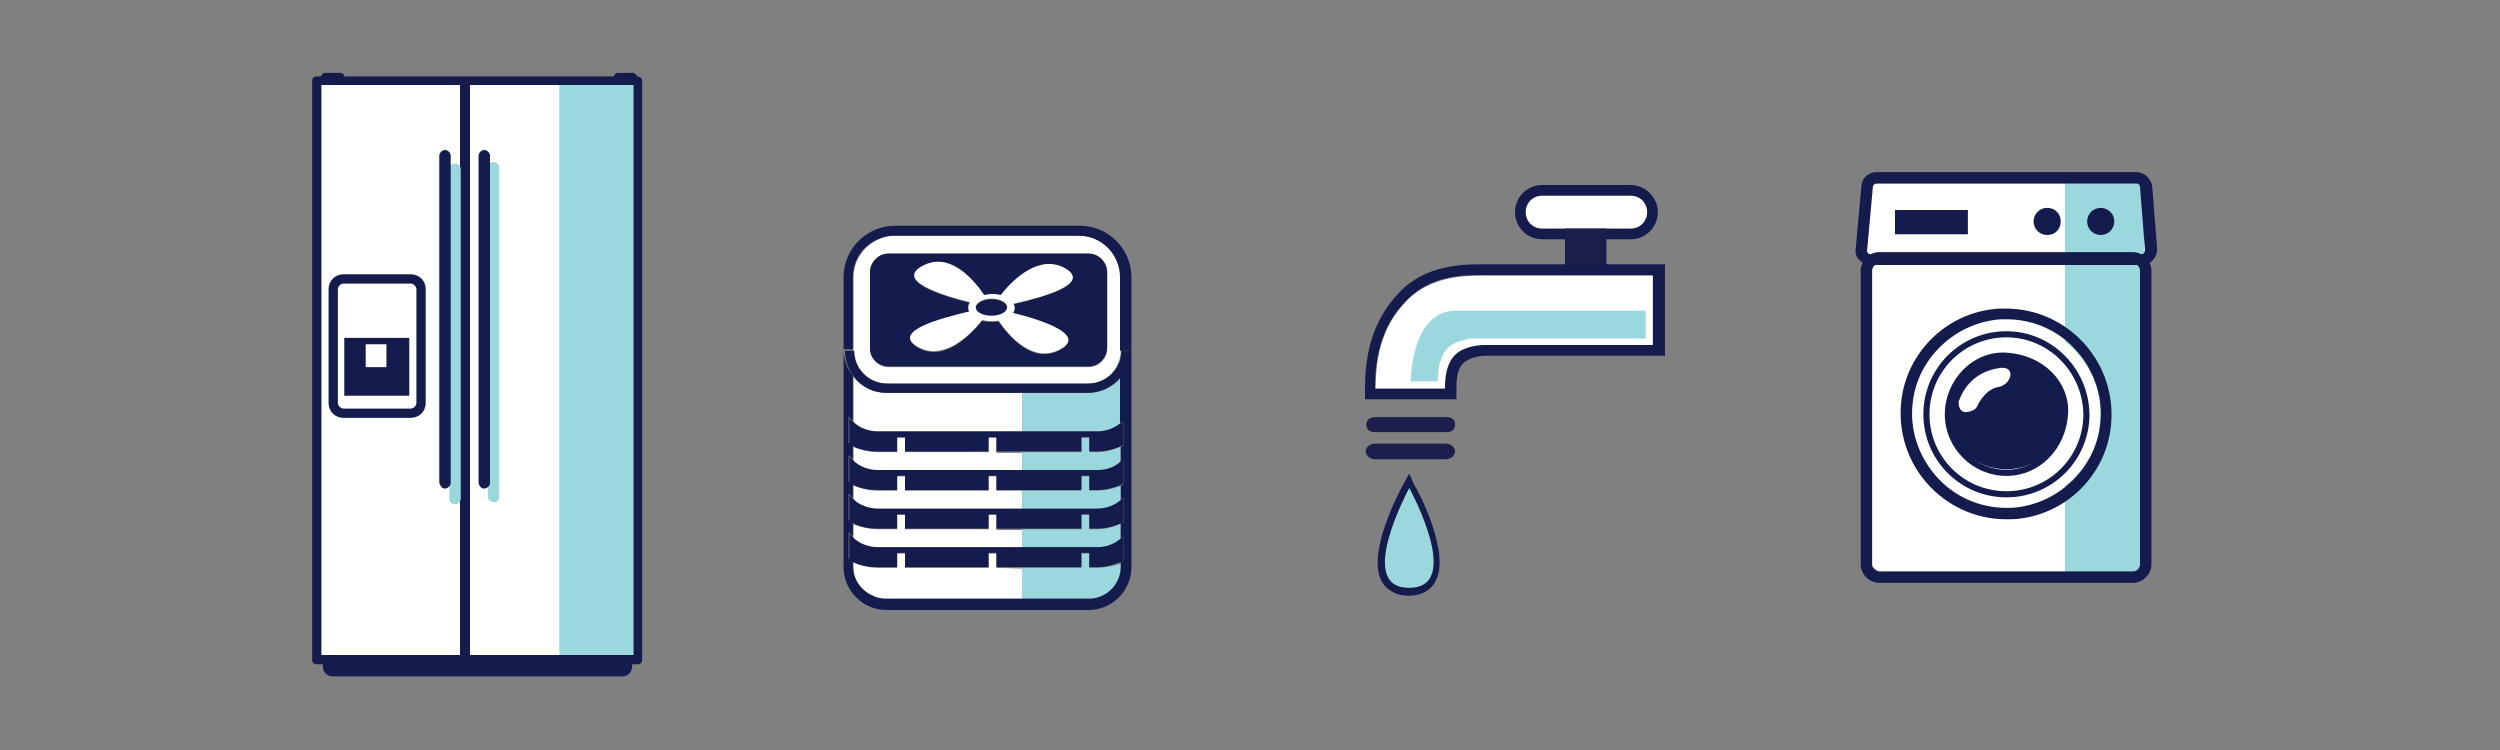 <?xml version="1.0" encoding="utf-8"?>
<!-- Generator: Adobe Illustrator 23.0.1, SVG Export Plug-In . SVG Version: 6.00 Build 0)  -->
<svg version="1.1" id="Layer_1" xmlns="http://www.w3.org/2000/svg" xmlns:xlink="http://www.w3.org/1999/xlink" x="0px" y="0px"
	 viewBox="0 0 350 105" style="enable-background:new 0 0 350 105;" xml:space="preserve">
<rect x="0" y="0" width="350" height="105" fill="#808080" stroke="none"/>
<style type="text/css">
	.st0{fill:#FFFFFF;}
	.st1{fill:#141B4D;}
	.st2{fill:#9BD8DD;}
	.st3{fill:none;stroke:#141B4D;stroke-width:0.856;stroke-miterlimit:10;}
	.st4{fill:none;}
	.st5{fill:#1C1F4B;}
</style>
<g>
	<g>
		<polygon class="st0" points="260.7,34.7 262,24.9 299.7,25.2 301.2,30.7 300.9,35.7 300.3,37.4 300.2,78.9 298.1,80.7 263.7,80.5 
			261.5,78.9 261.4,36.4 		"/>
		<g>
			<ellipse class="st1" cx="280.9" cy="57.7" rx="8.2" ry="8"/>
			<path class="st2" d="M289.1,25.7v22.1c3,2.4,5,6,5,10.1s-1.9,7.8-5,10.1v13.5h8.4c1.5,0,2.7-1.2,2.7-2.7V25.7H289.1z"/>
			<path class="st1" d="M299.1,25.7c0.3,0,0.5,0.2,0.5,0.5l0.7,8.8c0,0.3-0.2,0.6-0.5,0.6h-37.9c-0.3,0-0.6-0.3-0.5-0.6l0.8-8.8
				c0-0.3,0.3-0.5,0.5-0.5H299.1 M299.1,24.1h-36.4c-1.1,0-2,0.8-2.1,1.9l-0.8,8.8c-0.1,0.6,0.1,1.2,0.5,1.6c0.4,0.4,1,0.7,1.6,0.7
				h37.9c0.6,0,1.2-0.2,1.6-0.7c0.4-0.4,0.6-1,0.6-1.6l-0.7-8.8C301.1,25,300.2,24.1,299.1,24.1L299.1,24.1z"/>
			<rect x="265.3" y="29.4" class="st1" width="10.2" height="3.4"/>
			<path class="st1" d="M286.6,32.9c-1,0-1.9-0.8-1.9-1.9c0-1,0.8-1.9,1.9-1.9s1.9,0.8,1.9,1.9C288.5,32.1,287.7,32.9,286.6,32.9"/>
			<path class="st1" d="M294.1,32.9c-1,0-1.9-0.8-1.9-1.9c0-1,0.8-1.9,1.9-1.9c1,0,1.9,0.8,1.9,1.9C296,32.1,295.1,32.9,294.1,32.9"
				/>
			<path class="st1" d="M298.6,36.9c0.5,0,1,0.4,1,1V79c0,0.5-0.4,1-1,1h-35.5c-0.5,0-1-0.4-1-1V37.9c0-0.5,0.4-1,1-1H298.6
				 M280.9,72.7c0.6,0,1.3,0,1.9-0.1c6.6-0.8,11.9-6.1,12.7-12.7c1.1-9-5.9-16.7-14.7-16.7c-0.6,0-1.3,0-1.9,0.1
				c-6.6,0.8-11.9,6.1-12.7,12.7C265.1,65,272.1,72.7,280.9,72.7 M298.6,35.3h-35.5c-1.4,0-2.6,1.2-2.6,2.6V79
				c0,1.4,1.2,2.6,2.6,2.6h35.5c1.4,0,2.6-1.2,2.6-2.6V37.9C301.2,36.5,300,35.3,298.6,35.3L298.6,35.3z M280.9,71.1
				c-3.8,0-7.4-1.6-9.9-4.5s-3.7-6.6-3.2-10.4c0.7-5.8,5.5-10.6,11.4-11.4c0.6-0.1,1.2-0.1,1.7-0.1c3.8,0,7.4,1.6,9.9,4.5
				s3.7,6.6,3.2,10.4c-0.7,5.8-5.5,10.6-11.4,11.4C282,71.1,281.4,71.1,280.9,71.1L280.9,71.1z"/>
			<path class="st3" d="M280.9,46.8c-6.2,0-11.2,5-11.2,11.2s5,11.2,11.2,11.2s11.2-5,11.2-11.2C292,51.8,287,46.8,280.9,46.8
				 M280.9,66.2c-4.5,0-8.2-3.7-8.2-8.2s3.7-8.5,8.2-8.2c4.9,0.3,8.5,3.9,8.2,8.2C288.8,62.5,285.4,66.2,280.9,66.2"/>
			<path class="st0" d="M279.7,54.2c-1.6,0.3-2.6,2-2.9,2.7c-0.1,0.2-0.3,0.4-0.5,0.5c-0.6,0.3-2,0.8-2.1-1c0-0.1,0-0.3,0.1-0.4
				c0.3-0.8,1.6-4,5.8-4.5C282.3,51.3,281.6,53.9,279.7,54.2"/>
		</g>
	</g>
	<g>
		<rect x="43.9" y="10.9" class="st0" width="45.1" height="81.8"/>
		<g>
			<rect x="78.3" y="11.1" class="st2" width="10.5" height="81.1"/>
			<path class="st0" d="M56.7,57.6h-7.6c-1.2,0-2.2-1-2.2-2.2v-14c0-1.2,1-2.2,2.2-2.2h7.6c1.2,0,2.2,1,2.2,2.2v14
				C58.9,56.6,57.9,57.6,56.7,57.6z"/>
			<path class="st1" d="M65.8,11.9h20.8h2.1v79.8H65.8V11.9z M45,11.9h0.6h1.9h16.9v79.8H45V11.9z M89.2,10.7
				c-0.1-0.3-0.4-0.5-0.6-0.5h-2.1c-0.3,0-0.5,0.3-0.6,0.5H65.1H48.2c0-0.3-0.3-0.5-0.6-0.5h-2.1c-0.3,0-0.5,0.3-0.6,0.5h-0.6
				c-0.4,0-0.6,0.3-0.6,0.6v81.1c0,0.4,0.3,0.6,0.6,0.6h0.9v0.3c0,0.8,0.6,1.4,1.4,1.4h40.5c0.8,0,1.4-0.6,1.4-1.4V93h0.8
				c0.4,0,0.6-0.3,0.6-0.6V11.3C89.9,11,89.6,10.7,89.2,10.7z"/>
			<path class="st1" d="M47.3,40.5c0-0.4,0.4-0.8,0.8-0.8h9.4c0.4,0,0.8,0.4,0.8,0.8v15.9c0,0.4-0.4,0.8-0.8,0.8h-9.4
				c-0.4,0-0.8-0.4-0.8-0.8V40.5z M48.1,58.5h9.4c1.2,0,2.1-0.9,2.1-2.1V40.5c0-1.2-0.9-2.1-2.1-2.1h-9.4c-1.2,0-2.1,0.9-2.1,2.1
				v15.9C46,57.6,46.9,58.5,48.1,58.5z"/>
			<path class="st1" d="M54.1,51.4h-2.9v-3.2h2.9V51.4z M57.3,47.3h-9.1v8.1h9.1C57.3,55.4,57.3,47.3,57.3,47.3z"/>
			<path class="st2" d="M69.1,70.3L69.1,70.3c-0.4,0-0.8-0.3-0.8-0.8v-46c0-0.4,0.3-0.8,0.8-0.8l0,0c0.4,0,0.8,0.3,0.8,0.8v46.1
				C69.9,70,69.6,70.3,69.1,70.3z"/>
			<path class="st2" d="M63.7,70.6L63.7,70.6c-0.4,0-0.8-0.3-0.8-0.8V23.7c0-0.4,0.3-0.8,0.8-0.8l0,0c0.4,0,0.8,0.3,0.8,0.8v46.1
				C64.5,70.2,64.2,70.6,63.7,70.6z"/>
			<path class="st1" d="M67.8,68.4c0.4,0,0.8-0.4,0.8-0.8V21.8c0-0.4-0.4-0.8-0.8-0.8S67,21.4,67,21.8v45.8
				C67.1,68.1,67.4,68.4,67.8,68.4z"/>
			<path class="st1" d="M62.3,68.4c0.4,0,0.8-0.4,0.8-0.8V21.8c0-0.4-0.4-0.8-0.8-0.8c-0.4,0-0.8,0.4-0.8,0.8v45.8
				C61.7,68.1,61.9,68.4,62.3,68.4z"/>
		</g>
	</g>
	<g>
		<polygon class="st4" points="119.5,62.5 119.5,62.5 119.5,64.6 119.5,64.6 		"/>
		<polygon class="st4" points="119.5,67.9 119.5,67.9 119.5,70 119.5,70 		"/>
		<rect x="119.5" y="73.3" class="st4" width="0" height="2"/>
		<path class="st4" d="M119.5,79.4v-0.7l0,0V79.4c0,1.9,1.1,3.5,2.8,4.2C120.7,82.9,119.5,81.3,119.5,79.4z"/>
		<path class="st4" d="M119.5,38.8c0-2.4,1.4-4.4,3.5-5.3C121,34.4,119.5,36.4,119.5,38.8v10.3l0,0V38.8z"/>
		<polygon class="st4" points="119.5,52.8 119.5,52.8 119.5,59.2 119.5,59.2 		"/>
		<path class="st0" d="M119.5,38.8v10.3l0,0c0,2.5,2.1,4.6,4.6,4.6h28.2c2.5,0,4.6-2,4.6-4.6l0,0V38.8c0-1.6-0.6-3-1.7-4.1
			c-1-1-2.5-1.7-4.1-1.7h-25.9c-0.8,0-1.6,0.2-2.2,0.5C121,34.4,119.5,36.4,119.5,38.8z M121.8,38.1c0-1.4,1.2-2.6,2.6-2.6h28
			c1.4,0,2.6,1.2,2.6,2.6v10.7c0,1.4-1.2,2.6-2.6,2.6h-28c-1.4,0-2.6-1.2-2.6-2.6C121.8,48.8,121.8,38.1,121.8,38.1z"/>
		<path class="st0" d="M139.5,63.3v-2h-1.1v2h-11.7v-2h-1.1v2h-2.7c-1.2,0-2.4-0.3-3.4-0.7v2c0.8,0.8,2,1.3,3.4,1.3h1.4l0,0h18.8
			v-2.5h-3.6V63.3z"/>
		<path class="st2" d="M153.6,63.3h-1.1v-2h-1.1v2h-8.3v2.5h10.6l0,0c1.3,0,2.4-0.5,3.2-1.2v-2.1C155.9,63,154.8,63.3,153.6,63.3z"
			/>
		<path class="st2" d="M153.6,74.1h-1.1v-2h-1.1v2h-8.3v2.5h10.6l0,0c1.3,0,2.4-0.5,3.2-1.2v-2.1C155.9,73.8,154.8,74.1,153.6,74.1z
			"/>
		<path class="st0" d="M139.5,74.1v-2h-1.1v2h-11.7v-2h-1.1v2h-2.7c-1.2,0-2.4-0.3-3.4-0.7v2c0.8,0.8,2,1.3,3.4,1.3h1.4l0,0h18.8
			v-2.5h-3.6V74.1z"/>
		<path class="st2" d="M153.6,79.5h-1.1v-2h-1.1v2h-8.3V84h9.3c0.2,0,0.3,0,0.5,0c2.3-0.2,4.1-2.2,4.1-4.5v-0.6
			C155.9,79.2,154.8,79.5,153.6,79.5z"/>
		<path class="st0" d="M139.5,79.5v-2h-1.1v2h-11.7v-2h-1.1v2h-2.7c-1.2,0-2.4-0.3-3.4-0.7v0.7c0,1.9,1.1,3.5,2.8,4.2
			c0.5,0.2,1.1,0.4,1.8,0.4h19v-4.5L139.5,79.5L139.5,79.5z"/>
		<path class="st0" d="M139.5,68.7v-2h-1.1v2h-11.7v-2h-1.1v2h-2.7c-1.2,0-2.4-0.3-3.4-0.7v2c0.8,0.8,2,1.3,3.4,1.3h1.4l0,0h18.8
			v-2.6C143.1,68.7,139.5,68.7,139.5,68.7z"/>
		<path class="st2" d="M153.6,68.7h-1.1v-2h-1.1v2h-8.3v2.6h10.6c1.3,0,2.4-0.5,3.3-1.2V68C155.9,68.4,154.8,68.7,153.6,68.7z"/>
		<path class="st0" d="M124.1,55c-1.9,0-3.5-0.9-4.6-2.2v6.3c0.8,0.8,2,1.3,3.4,1.3h1.4l0,0h18.8V55H124.1z"/>
		<path class="st2" d="M152.3,55h-9.2v5.4h10.6c1.3,0,2.4-0.5,3.3-1.2v-6.4C155.9,54.2,154.2,55,152.3,55z"/>
		<path class="st1" d="M151.2,31.6h-25.9c-3.9,0-7.2,3.2-7.2,7.2v40.6c0,3.3,2.7,6,6,6h28.3c3.3,0,6-2.7,6-6V38.8
			C158.4,34.8,155.1,31.6,151.2,31.6z M157.3,58.9v3.5c-0.1,0.1-0.3,0.1-0.4,0.2v2.1c0.1-0.1,0.3-0.2,0.4-0.4v3.5
			c-0.1,0.1-0.3,0.1-0.4,0.2v2c0.1-0.1,0.3-0.2,0.4-0.4v3.5c-0.1,0.1-0.3,0.1-0.4,0.2v2.1c0.1-0.1,0.3-0.2,0.4-0.4v3.5
			c-0.1,0.1-0.3,0.1-0.4,0.2v0.6c0,2.4-1.8,4.3-4.1,4.5c-0.2,0-0.3,0-0.5,0H124c-0.6,0-1.2-0.1-1.8-0.4c-1.6-0.7-2.8-2.3-2.8-4.2
			v-0.7c-0.2-0.1-0.4-0.2-0.6-0.3v-3.7c0.2,0.2,0.4,0.4,0.6,0.6v-2c-0.2-0.1-0.4-0.2-0.6-0.3v-3.7c0.2,0.2,0.4,0.4,0.6,0.6v-2
			c-0.2-0.1-0.4-0.2-0.6-0.3v-3.7c0.2,0.2,0.4,0.4,0.6,0.6v-2c-0.2-0.1-0.4-0.2-0.6-0.3v-3.7c0.2,0.2,0.4,0.4,0.6,0.6v-6.3
			c-0.8-1-1.3-2.3-1.3-3.7h1.3V38.8c0-2.4,1.4-4.4,3.5-5.3c0.7-0.3,1.4-0.5,2.2-0.5H151c1.6,0,3,0.6,4.1,1.7c1,1,1.7,2.5,1.7,4.1
			v10.3h1.3c0,1.4-0.5,2.7-1.3,3.7v6.4C157.1,59.1,157.2,59,157.3,58.9z"/>
		<path class="st1" d="M124.4,51.3h28c1.4,0,2.6-1.2,2.6-2.6V38.1c0-1.4-1.2-2.6-2.6-2.6h-28c-1.4,0-2.6,1.2-2.6,2.6v10.7
			C121.8,50.2,123,51.3,124.4,51.3z M135.7,43.7c-0.2-0.4-0.2-0.9,0.1-1.3c-4.1-1-10.5-3.1-6.6-5.1c3.8-2,7,1.7,8.6,4.1
			c0.7-0.1,1.5-0.1,2.3,0c1.9-2.3,5.5-5.9,9.1-3.7c3.5,2.1-3.1,3.9-7.3,4.9c0.3,0.4,0.2,0.9-0.1,1.3c4.1,1,10.4,3.1,6.6,5.1
			c-3.8,2-7-1.7-8.6-4c-0.8,0.1-1.6,0.1-2.3-0.1c-1.9,2.3-5.5,5.9-9.1,3.7C124.9,46.4,131.5,44.6,135.7,43.7z"/>
		<path class="st1" d="M138.8,44.3c1.2,0,2.2-0.6,2.2-1.2c0-0.7-1-1.2-2.2-1.2s-2.2,0.6-2.2,1.2C136.6,43.8,137.6,44.3,138.8,44.3z"
			/>
		<path class="st0" d="M128.4,48.5c3.6,2.1,7.3-1.4,9.1-3.7c0.7,0.2,1.5,0.2,2.3,0.1c1.6,2.3,4.9,6,8.6,4c3.8-2-2.5-4.1-6.6-5.1
			c0.3-0.4,0.3-0.9,0.1-1.3c4.2-0.9,10.8-2.8,7.3-4.9c-3.6-2.1-7.3,1.4-9.1,3.7c-0.7-0.2-1.5-0.2-2.3,0c-1.6-2.3-4.9-6.1-8.6-4.1
			c-3.9,2,2.5,4.1,6.6,5.1c-0.3,0.4-0.3,0.9-0.1,1.3C131.5,44.6,124.9,46.4,128.4,48.5z M138.8,41.8c1.2,0,2.2,0.5,2.2,1.2
			s-1,1.2-2.2,1.2s-2.2-0.5-2.2-1.2C136.6,42.4,137.6,41.8,138.8,41.8z"/>
		<path class="st1" d="M124.1,55h28.2c1.9,0,3.5-0.9,4.6-2.2c0.8-1,1.3-2.3,1.3-3.7H157l0,0c0,2.5-2.1,4.6-4.6,4.6h-28.2
			c-2.5,0-4.6-2-4.6-4.6l0,0l0,0h-1.3c0,1.4,0.5,2.7,1.3,3.7l0,0C120.6,54.2,122.3,55,124.1,55z"/>
		<path class="st1" d="M124.3,71.2L124.3,71.2h-1.4c-1.3,0-2.6-0.5-3.4-1.3l0,0c-0.2-0.2-0.4-0.4-0.6-0.6V73
			c0.2,0.1,0.4,0.2,0.6,0.3l0,0c1,0.5,2.2,0.7,3.4,0.7h2.7v-2h1.1v2h11.7v-2h1.1v2h11.9v-2h1.1v2h1.1c1.2,0,2.3-0.3,3.3-0.7
			c0.1-0.1,0.3-0.1,0.4-0.2v-3.5c-0.1,0.1-0.2,0.3-0.4,0.4c-0.8,0.7-2,1.2-3.3,1.2H124.3z"/>
		<path class="st1" d="M153.7,65.8h-29.4l0,0h-1.4c-1.3,0-2.6-0.5-3.4-1.3l0,0c-0.2-0.2-0.4-0.4-0.6-0.6v3.7
			c0.2,0.1,0.4,0.2,0.6,0.3l0,0c1,0.5,2.2,0.7,3.4,0.7h2.7v-2h1.1v2h11.7v-2h1.1v2h11.9v-2h1.1v2h1.1c1.2,0,2.3-0.3,3.3-0.7
			c0.1-0.1,0.3-0.1,0.4-0.2v-3.5c-0.1,0.1-0.2,0.3-0.4,0.4C156.1,65.4,155,65.8,153.7,65.8L153.7,65.8z"/>
		<path class="st1" d="M124.3,60.4L124.3,60.4h-1.4c-1.3,0-2.6-0.5-3.4-1.3l0,0c-0.2-0.2-0.4-0.4-0.6-0.6v3.7
			c0.2,0.1,0.4,0.2,0.6,0.3l0,0c1,0.5,2.2,0.7,3.4,0.7h2.7v-2h1.1v2h11.7v-2h1.1v2h11.9v-2h1.1v2h1.1c1.2,0,2.3-0.3,3.3-0.7
			c0.1-0.1,0.3-0.1,0.4-0.2v-3.5c-0.1,0.1-0.2,0.3-0.4,0.4c-0.8,0.7-2,1.2-3.3,1.2C153.6,60.4,124.3,60.4,124.3,60.4z"/>
		<path class="st1" d="M153.7,76.6h-29.4l0,0h-1.4c-1.3,0-2.6-0.5-3.4-1.3l0,0c-0.2-0.2-0.4-0.4-0.6-0.6v3.7
			c0.2,0.1,0.4,0.2,0.6,0.3l0,0c1,0.5,2.2,0.7,3.4,0.7h2.7v-2h1.1v2h11.7v-2h1.1v2h11.9v-2h1.1v2h1.1c1.2,0,2.3-0.3,3.3-0.7
			c0.1-0.1,0.3-0.1,0.4-0.2V75c-0.1,0.1-0.2,0.3-0.4,0.4C156.1,76.1,155,76.6,153.7,76.6L153.7,76.6z"/>
	</g>
	<g>
		<g>
			<path class="st2" d="M197.3,68.3c0,0,7.7,14,0,14C189.6,82.4,197.3,68.3,197.3,68.3z"/>
			<path class="st1" d="M197.3,68.3c0,0,7.7,14,0,14C189.6,82.4,197.3,68.3,197.3,68.3 M197.3,66.3l-0.9,1.6
				c-0.5,1-5.2,9.7-2.9,13.6c0.5,0.8,1.6,1.9,3.7,1.9s3.2-1,3.7-1.9c2.3-3.9-2.3-12.7-2.9-13.6L197.3,66.3L197.3,66.3z"/>
		</g>
		<g>
			<path class="st0" d="M215.9,32.7c-1.7,0-3-1.4-3-3c0-1.7,1.4-3,3-3h12.4c1.7,0,3,1.4,3,3c0,1.7-1.4,3-3,3H215.9z"/>
			<path class="st1" d="M228.3,27.4c1.3,0,2.3,1,2.3,2.3s-1,2.3-2.3,2.3h-12.4c-1.3,0-2.3-1-2.3-2.3s1-2.3,2.3-2.3H228.3
				 M228.3,25.9h-12.4c-2.1,0-3.8,1.7-3.8,3.8s1.7,3.8,3.8,3.8h12.4c2.1,0,3.8-1.7,3.8-3.8S230.3,25.9,228.3,25.9L228.3,25.9z"/>
		</g>
		<rect x="219.1" y="32" class="st5" width="5.8" height="5.6"/>
		<g>
			<path class="st0" d="M192.6,54.2c0-6.1,2-9.5,3.9-11.6c3.7-4.3,9.3-4,11.9-4h23.1v9.8h-23.2h-0.1H208c-0.7,0-2.9,0.2-4.2,1.4
				c-0.9,0.9-1.4,2.4-1.4,4.5v0.2h-9.8V54.2z"/>
			<path class="st1" d="M207.3,38.5c0.4,0,0.7,0,1,0h23.1v9.8h-23.2h-0.1h-0.2h-0.1c-0.8,0-2.9,0.2-4.1,1.4
				c-0.9,0.9-1.4,2.4-1.4,4.5v0.2h-9.8v-0.2c0-6.1,2-9.5,3.9-11.6C199.7,38.7,204.4,38.5,207.3,38.5 M207.3,37L207.3,37
				c-3.8,0-8.6,0.5-12,4.6c-1.8,2.1-4.2,5.8-4.2,12.6v0.2v1.5h1.5h9.8h1.5v-1.5v-0.2c0-1.6,0.3-2.8,1-3.4c0.8-0.7,2.2-1,3.1-1h0.1
				h0.1h0.1h0.1h0.1h23.1h1.5v-1.5v-9.8V37h-1.5h-23.1H208H207.3L207.3,37z"/>
		</g>
		<path class="st5" d="M202.3,64.3h-9.7c-0.8,0-1.4-0.5-1.4-1.1l0,0c0-0.6,0.6-1.1,1.4-1.1h9.7c0.8,0,1.4,0.5,1.4,1.1l0,0
			C203.7,63.8,203.1,64.3,202.3,64.3z"/>
		<path class="st5" d="M203.7,59.3v0.3c0,0.5-0.5,0.9-1.1,0.9h-10.2c-0.6,0-1.1-0.4-1.1-0.9v-0.3c0-0.5,0.5-0.9,1.1-0.9h10.2
			C203.2,58.4,203.7,58.8,203.7,59.3z"/>
		<path class="st2" d="M197.5,53.4h3.8v-0.2c0-0.8,0.1-1.5,0.2-2.1c0-0.2,0.1-0.4,0.2-0.6c0.1-0.4,0.3-0.7,0.4-1
			c0.2-0.3,0.4-0.6,0.6-0.8c0.2-0.2,0.3-0.3,0.5-0.4c0.1,0,0.1-0.1,0.2-0.1c0.1-0.1,0.2-0.1,0.4-0.2c0.1,0,0.2-0.1,0.2-0.1
			c0.1-0.1,0.2-0.1,0.4-0.1c0.1,0,0.2-0.1,0.3-0.1s0.2-0.1,0.3-0.1s0.2,0,0.3-0.1c0.1,0,0.2,0,0.3-0.1c0.1,0,0.2,0,0.2,0
			c0.1,0,0.2,0,0.3,0s0.1,0,0.2,0c0.1,0,0.2,0,0.2,0c0.1,0,0.1,0,0.2,0h0.1h0.1h0.2h0.1h23.2v-3.9H204
			C197.5,43.3,197.5,53.4,197.5,53.4z"/>
	</g>
</g>
</svg>
